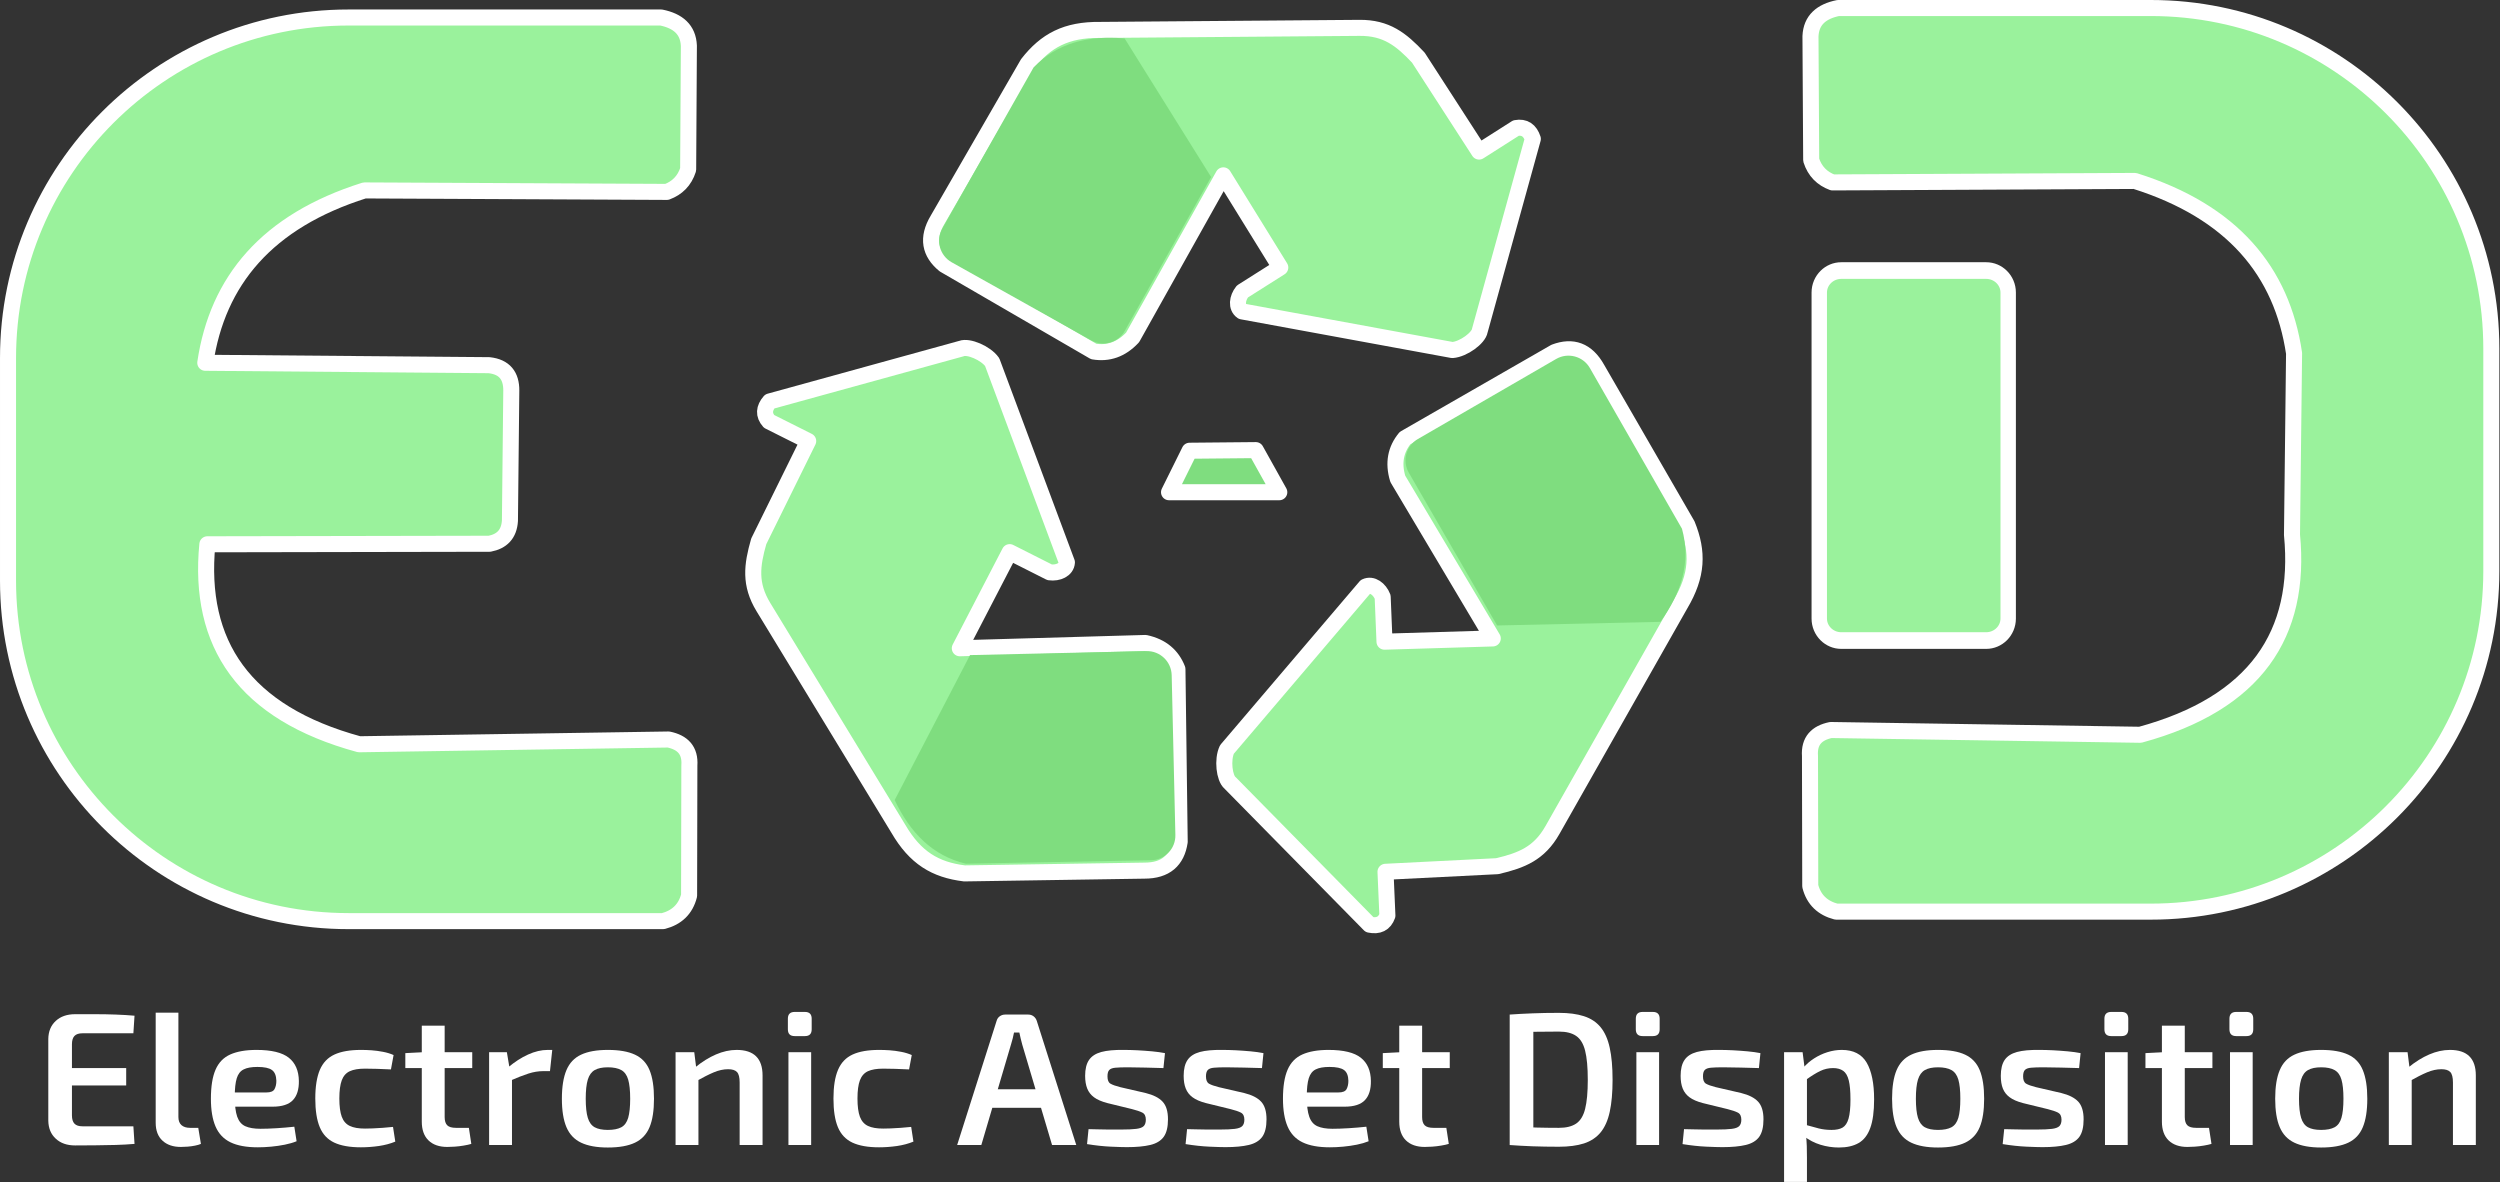 <?xml version="1.0" encoding="UTF-8" standalone="no"?>
<!DOCTYPE svg PUBLIC "-//W3C//DTD SVG 1.1//EN" "http://www.w3.org/Graphics/SVG/1.1/DTD/svg11.dtd">
<svg width="100%" height="100%" viewBox="0 0 1948 921" version="1.1" xmlns="http://www.w3.org/2000/svg" xmlns:xlink="http://www.w3.org/1999/xlink" xml:space="preserve" xmlns:serif="http://www.serif.com/" style="fill-rule:evenodd;clip-rule:evenodd;stroke-linecap:round;stroke-linejoin:round;stroke-miterlimit:1.5;">
    <rect x="0" y="0" width="1948" height="921" fill="#333333" stroke="none"/>
    <g transform="matrix(1,0,0,1,-4502.13,-3669.48)">
        <g transform="matrix(1,0,0,1,3726.36,2898.05)">
            <g transform="matrix(0.565,0,0,0.565,-1325.09,518.924)">
                <path d="M5450.25,1067.66L5358.92,1068.53L5330.55,1125.76L5482.64,1125.76L5450.25,1067.66Z" style="fill:rgb(127,221,127);stroke:white;stroke-width:22.11px;"/>
            </g>
            <g transform="matrix(1,0,0,1,-66.458,-91.311)">
                <path d="M1379,898.386C1378.45,885.741 1370.46,879.032 1357.38,876.384L1113.8,876.384C967.367,876.384 848.479,995.272 848.479,1141.71L848.479,1315.15C848.479,1461.59 967.367,1580.48 1113.8,1580.48L1358.94,1580.48C1369.44,1577.73 1376.42,1571.34 1379.17,1560.56L1379.38,1459.21C1380.23,1447.3 1374.01,1441.21 1363.13,1438.96L1122.07,1442.67C1032.2,1418.2 996.294,1364.34 1003.8,1286.85L1223.68,1286.43C1233.14,1284.62 1238.91,1279.12 1239.57,1268.49L1240.63,1167.02C1240.68,1155.65 1235.47,1148.6 1223.28,1147.29L1002.18,1145.42C1011.68,1081.54 1050.22,1035.08 1126.24,1011.12L1361.84,1012.27C1369.83,1009.29 1375.59,1003.73 1378.44,994.831L1379,898.386Z" style="fill:rgb(154,242,156);stroke:white;stroke-width:12.5px;"/>
            </g>
            <g transform="matrix(-1,0,0,1,3565.49,-98.704)">
                <path d="M1379,898.386C1378.45,885.741 1370.46,879.032 1357.38,876.384L1113.8,876.384C967.367,876.384 848.479,995.272 848.479,1141.71L848.479,1315.15C848.479,1461.59 967.367,1580.48 1113.8,1580.48L1358.94,1580.48C1369.44,1577.73 1376.42,1571.34 1379.17,1560.56L1379.38,1459.21C1380.23,1447.3 1374.01,1441.21 1363.13,1438.96L1122.07,1442.67C1032.2,1418.2 996.294,1364.34 1003.8,1286.85L1002.18,1145.42C1011.68,1081.54 1050.22,1035.08 1126.24,1011.12L1361.84,1012.27C1369.83,1009.29 1375.59,1003.73 1378.44,994.831L1379,898.386Z" style="fill:rgb(154,242,156);stroke:white;stroke-width:12.5px;"/>
            </g>
            <g transform="matrix(1,0,0,1,-61.327,-72.792)">
                <path d="M1572.91,1050.56C1561.55,1041.23 1559.19,1029.67 1567.7,1015.43L1637.84,893.908C1651.93,875.805 1667.95,867.22 1694.26,867.542L1896.47,865.93C1917.24,865.782 1928.81,874.756 1942.29,889.147L1989.59,962.322L2018.38,943.993C2025.03,942.758 2029.28,945.794 2031.48,952.455L1990.16,1101.81C1989.3,1107.54 1977.52,1116.31 1968.79,1116.98L1804.92,1086.86C1800.22,1083.62 1801.05,1076.52 1805.2,1071.33L1834.69,1052.66L1790.32,980.854L1719.63,1107.13C1710.7,1116.67 1700.53,1119.97 1689.32,1118.11L1572.91,1050.56Z" style="fill:rgb(154,242,156);stroke:white;stroke-width:12.5px;"/>
            </g>
            <g transform="matrix(-0.5,0.866,-0.866,-0.5,3683.52,208.911)">
                <path d="M1572.91,1050.56C1561.55,1041.23 1559.19,1029.67 1567.7,1015.43L1637.84,893.908C1651.93,875.805 1667.95,867.22 1694.26,867.542L1896.47,865.93C1917.24,865.782 1928.81,874.756 1942.29,889.147L1989.59,962.322L2018.38,943.993C2025.03,942.758 2029.28,945.794 2031.48,952.455L1990.16,1101.81C1989.3,1107.54 1977.52,1116.31 1968.79,1116.98L1804.92,1086.86C1800.22,1083.62 1801.05,1076.52 1805.2,1071.33L1834.69,1052.66L1790.32,980.854L1719.63,1107.13C1710.7,1116.67 1700.53,1119.97 1689.32,1118.11L1572.91,1050.56Z" style="fill:rgb(154,242,156);stroke:white;stroke-width:12.5px;"/>
            </g>
            <g transform="matrix(-0.513,-0.858,0.858,-0.513,1600.51,3315.83)">
                <path d="M1572.91,1050.56C1561.55,1041.23 1559.19,1029.67 1567.7,1015.43L1637.84,893.908C1651.93,875.805 1667.95,867.22 1694.26,867.542L1896.47,865.93C1917.24,865.782 1928.81,874.756 1942.29,889.147L1989.59,962.322L2018.38,943.993C2025.03,942.758 2029.28,945.794 2031.48,952.455L1990.16,1101.81C1989.3,1107.54 1977.52,1116.31 1968.79,1116.98L1804.92,1086.86C1800.22,1083.62 1801.05,1076.52 1805.2,1071.33L1834.69,1052.66L1790.32,980.854L1719.63,1107.13C1710.7,1116.67 1700.53,1119.97 1689.32,1118.11L1572.91,1050.56Z" style="fill:rgb(154,242,156);stroke:white;stroke-width:12.5px;"/>
            </g>
            <g transform="matrix(0.925,0,0,1,-3667.34,-108.15)">
                <path d="M6495.02,1107.55C6495.02,1098.08 6486.71,1090.4 6476.48,1090.4L6354.41,1090.4C6344.18,1090.4 6335.87,1098.08 6335.87,1107.55L6335.87,1361.55C6335.87,1371.01 6344.18,1378.7 6354.41,1378.7L6476.48,1378.7C6486.71,1378.7 6495.02,1371.01 6495.02,1361.55L6495.02,1107.55Z" style="fill:rgb(154,242,156);stroke:white;stroke-width:12.98px;"/>
            </g>
            <g transform="matrix(0.988,-0.023,0.022,0.952,-3636.4,225.36)">
                <path d="M5141.23,1352.65C5152.81,1379.55 5169.97,1398.95 5196.25,1406.08L5342.41,1406.75C5353.14,1406.75 5361.86,1397.71 5361.86,1386.57L5361.86,1255.78C5361.86,1244.63 5353.14,1235.59 5342.41,1235.59L5203.27,1235.5L5141.23,1352.65Z" style="fill:rgb(127,221,127);"/>
            </g>
            <g transform="matrix(-0.495,-0.855,0.824,-0.477,3499.9,6296.93)">
                <path d="M5141.23,1352.65C5152.81,1379.55 5169.97,1398.95 5196.25,1406.08L5342.41,1406.75C5353.14,1406.75 5361.86,1397.71 5361.86,1386.57L5361.86,1255.78C5361.86,1244.63 5353.14,1235.59 5342.41,1235.59L5203.27,1235.5L5141.23,1352.65Z" style="fill:rgb(127,221,127);"/>
            </g>
            <g transform="matrix(-0.483,0.862,-0.831,-0.465,5259.36,-3001.35)">
                <path d="M5141.23,1352.65C5152.81,1379.55 5169.97,1398.95 5196.25,1406.08L5342.41,1406.75C5353.14,1406.75 5361.86,1397.71 5361.86,1386.57L5361.86,1255.78C5361.86,1244.63 5353.14,1235.59 5342.41,1235.59L5203.27,1235.5L5141.23,1352.65Z" style="fill:rgb(127,221,127);"/>
            </g>
            <g transform="matrix(3.166,0,0,3.166,-13939.3,-4282.9)">
                <path d="M4666.34,1846.05L4671.29,1846.05C4672.98,1846.05 4674.65,1846.08 4676.3,1846.14C4677.94,1846.2 4679.49,1846.29 4680.95,1846.42L4680.67,1850.75L4668.11,1850.75C4667.24,1850.75 4666.59,1850.96 4666.17,1851.4C4665.76,1851.83 4665.55,1852.52 4665.55,1853.45L4665.55,1870.95C4665.55,1871.88 4665.76,1872.56 4666.17,1872.99C4666.59,1873.43 4667.24,1873.64 4668.11,1873.64L4680.67,1873.64L4680.95,1877.97C4679.49,1878.1 4677.94,1878.18 4676.3,1878.23C4674.65,1878.28 4672.98,1878.31 4671.29,1878.32C4669.6,1878.34 4667.95,1878.35 4666.34,1878.35C4664.35,1878.35 4662.76,1877.8 4661.57,1876.69C4660.37,1875.59 4659.76,1874.11 4659.73,1872.25L4659.73,1852.14C4659.76,1850.28 4660.37,1848.8 4661.57,1847.7C4662.76,1846.6 4664.35,1846.05 4666.34,1846.05ZM4660.57,1859.31L4678.9,1859.31L4678.9,1863.59L4660.57,1863.59L4660.57,1859.31Z" style="fill:white;fill-rule:nonzero;"/>
                <path d="M4691.75,1845.67L4691.75,1871.37C4691.75,1872.23 4692,1872.89 4692.49,1873.34C4692.99,1873.79 4693.7,1874.02 4694.63,1874.02L4696.64,1874.02L4697.29,1877.97C4696.94,1878.13 4696.47,1878.27 4695.87,1878.39C4695.26,1878.52 4694.64,1878.6 4694.01,1878.65C4693.37,1878.69 4692.82,1878.72 4692.35,1878.72C4690.46,1878.72 4688.95,1878.21 4687.84,1877.18C4686.72,1876.16 4686.16,1874.68 4686.16,1872.76L4686.16,1845.67L4691.75,1845.67Z" style="fill:white;fill-rule:nonzero;"/>
                <path d="M4710.97,1854.84C4714.66,1854.84 4717.32,1855.49 4718.93,1856.77C4720.54,1858.06 4721.36,1859.96 4721.4,1862.48C4721.43,1864.55 4720.94,1866.13 4719.93,1867.2C4718.92,1868.27 4717.25,1868.81 4714.93,1868.81L4701.89,1868.81L4701.89,1865.31L4713.39,1865.31C4714.44,1865.31 4715.12,1865.04 4715.41,1864.48C4715.71,1863.92 4715.86,1863.24 4715.86,1862.43C4715.82,1861.16 4715.46,1860.27 4714.76,1859.78C4714.07,1859.28 4712.88,1859.03 4711.2,1859.03C4709.74,1859.03 4708.61,1859.23 4707.81,1859.64C4707,1860.04 4706.43,1860.77 4706.11,1861.82C4705.78,1862.88 4705.62,1864.4 4705.62,1866.38C4705.62,1868.49 4705.82,1870.12 4706.22,1871.27C4706.63,1872.42 4707.29,1873.2 4708.22,1873.62C4709.15,1874.04 4710.4,1874.25 4711.95,1874.25C4713.1,1874.25 4714.42,1874.2 4715.93,1874.11C4717.43,1874.02 4718.88,1873.89 4720.28,1873.74L4720.84,1877.32C4720,1877.66 4719.04,1877.94 4717.95,1878.16C4716.86,1878.38 4715.74,1878.54 4714.58,1878.65C4713.41,1878.76 4712.32,1878.81 4711.3,1878.81C4708.5,1878.81 4706.26,1878.4 4704.57,1877.58C4702.88,1876.76 4701.65,1875.46 4700.89,1873.69C4700.13,1871.92 4699.75,1869.64 4699.75,1866.85C4699.75,1863.84 4700.13,1861.46 4700.89,1859.71C4701.65,1857.95 4702.86,1856.7 4704.52,1855.96C4706.18,1855.22 4708.33,1854.84 4710.97,1854.84Z" style="fill:white;fill-rule:nonzero;"/>
                <path d="M4736.71,1854.84C4737.48,1854.84 4738.34,1854.87 4739.27,1854.93C4740.2,1855 4741.14,1855.12 4742.11,1855.31C4743.07,1855.49 4743.94,1855.76 4744.71,1856.1L4744.06,1859.64C4742.91,1859.57 4741.77,1859.53 4740.64,1859.5C4739.51,1859.47 4738.52,1859.45 4737.68,1859.45C4736.1,1859.45 4734.85,1859.66 4733.94,1860.08C4733.02,1860.5 4732.36,1861.24 4731.96,1862.31C4731.56,1863.38 4731.36,1864.88 4731.36,1866.8C4731.36,1868.73 4731.56,1870.22 4731.96,1871.3C4732.36,1872.37 4733.02,1873.12 4733.94,1873.55C4734.85,1873.99 4736.1,1874.2 4737.68,1874.2C4738.15,1874.2 4738.76,1874.19 4739.52,1874.16C4740.28,1874.13 4741.11,1874.08 4741.99,1874.02C4742.87,1873.95 4743.73,1873.88 4744.57,1873.79L4745.13,1877.41C4743.92,1877.91 4742.57,1878.27 4741.08,1878.49C4739.59,1878.7 4738.12,1878.81 4736.66,1878.81C4733.93,1878.81 4731.74,1878.42 4730.1,1877.65C4728.45,1876.87 4727.27,1875.61 4726.54,1873.85C4725.81,1872.1 4725.44,1869.75 4725.44,1866.8C4725.44,1863.86 4725.82,1861.51 4726.56,1859.75C4727.31,1858 4728.5,1856.74 4730.15,1855.98C4731.79,1855.22 4733.98,1854.84 4736.71,1854.84Z" style="fill:white;fill-rule:nonzero;"/>
                <path d="M4757.28,1848.88L4757.28,1871.37C4757.28,1872.3 4757.49,1872.97 4757.91,1873.39C4758.33,1873.81 4759.05,1874.02 4760.07,1874.02L4763.24,1874.02L4763.84,1877.97C4763.31,1878.13 4762.68,1878.27 4761.93,1878.39C4761.19,1878.52 4760.46,1878.6 4759.74,1878.65C4759.03,1878.69 4758.43,1878.72 4757.93,1878.72C4755.94,1878.72 4754.4,1878.18 4753.3,1877.11C4752.2,1876.04 4751.65,1874.5 4751.65,1872.48L4751.65,1848.88L4757.28,1848.88ZM4764.07,1855.4L4764.07,1859.31L4747.6,1859.31L4747.6,1855.63L4752.07,1855.4L4764.07,1855.4Z" style="fill:white;fill-rule:nonzero;"/>
                <path d="M4772.59,1855.4L4773.34,1859.87L4773.85,1860.52L4773.85,1878.25L4768.22,1878.25L4768.22,1855.4L4772.59,1855.4ZM4783.76,1854.84L4783.2,1860.06L4781.57,1860.06C4780.36,1860.06 4779.14,1860.26 4777.9,1860.66C4776.65,1861.06 4775.1,1861.67 4773.24,1862.48L4772.87,1859.17C4774.48,1857.81 4776.13,1856.74 4777.8,1855.98C4779.48,1855.22 4781.09,1854.84 4782.64,1854.84L4783.76,1854.84Z" style="fill:white;fill-rule:nonzero;"/>
                <path d="M4797.44,1854.84C4800.24,1854.84 4802.46,1855.23 4804.12,1856.01C4805.78,1856.78 4806.98,1858.05 4807.71,1859.82C4808.44,1861.59 4808.8,1863.93 4808.8,1866.85C4808.8,1869.77 4808.44,1872.1 4807.71,1873.85C4806.98,1875.61 4805.78,1876.88 4804.12,1877.67C4802.46,1878.46 4800.24,1878.86 4797.44,1878.86C4794.71,1878.86 4792.52,1878.46 4790.86,1877.67C4789.2,1876.88 4788,1875.61 4787.25,1873.85C4786.51,1872.1 4786.13,1869.77 4786.13,1866.85C4786.13,1863.93 4786.51,1861.59 4787.25,1859.82C4788,1858.05 4789.2,1856.78 4790.86,1856.01C4792.52,1855.23 4794.71,1854.84 4797.44,1854.84ZM4797.44,1859.12C4796.08,1859.12 4795,1859.35 4794.21,1859.8C4793.42,1860.25 4792.85,1861.03 4792.51,1862.15C4792.17,1863.27 4792,1864.83 4792,1866.85C4792,1868.87 4792.17,1870.43 4792.51,1871.55C4792.85,1872.67 4793.42,1873.44 4794.21,1873.88C4795,1874.31 4796.08,1874.53 4797.44,1874.53C4798.84,1874.53 4799.94,1874.31 4800.75,1873.88C4801.56,1873.44 4802.12,1872.67 4802.45,1871.55C4802.77,1870.43 4802.94,1868.87 4802.94,1866.85C4802.94,1864.83 4802.77,1863.27 4802.45,1862.15C4802.12,1861.03 4801.56,1860.25 4800.75,1859.8C4799.94,1859.35 4798.84,1859.12 4797.44,1859.12Z" style="fill:white;fill-rule:nonzero;"/>
                <path d="M4829.14,1854.84C4833.39,1854.84 4835.52,1856.94 4835.52,1861.12L4835.52,1878.25L4829.88,1878.25L4829.88,1862.85C4829.88,1861.61 4829.67,1860.75 4829.23,1860.29C4828.8,1859.82 4828.07,1859.59 4827.04,1859.59C4825.9,1859.59 4824.72,1859.85 4823.51,1860.36C4822.3,1860.87 4820.84,1861.61 4819.13,1862.57L4818.9,1859.17C4820.61,1857.77 4822.32,1856.7 4824.04,1855.96C4825.76,1855.22 4827.46,1854.84 4829.14,1854.84ZM4818.71,1855.4L4819.27,1859.87L4819.74,1860.52L4819.74,1878.25L4814.11,1878.25L4814.11,1855.4L4818.71,1855.4Z" style="fill:white;fill-rule:nonzero;"/>
                <path d="M4847.48,1855.4L4847.48,1878.25L4841.89,1878.25L4841.89,1855.4L4847.48,1855.4ZM4845.94,1845.49C4847.06,1845.49 4847.61,1846.05 4847.61,1847.16L4847.61,1849.77C4847.61,1850.89 4847.06,1851.44 4845.94,1851.44L4843.43,1851.44C4842.31,1851.44 4841.75,1850.89 4841.75,1849.77L4841.75,1847.16C4841.75,1846.05 4842.31,1845.49 4843.43,1845.49L4845.94,1845.49Z" style="fill:white;fill-rule:nonzero;"/>
                <path d="M4864.23,1854.84C4865.01,1854.84 4865.86,1854.87 4866.79,1854.93C4867.72,1855 4868.67,1855.12 4869.63,1855.31C4870.59,1855.49 4871.46,1855.76 4872.24,1856.1L4871.58,1859.64C4870.44,1859.57 4869.3,1859.53 4868.16,1859.5C4867.03,1859.47 4866.05,1859.45 4865.21,1859.45C4863.63,1859.45 4862.38,1859.66 4861.46,1860.08C4860.55,1860.5 4859.89,1861.24 4859.48,1862.31C4859.08,1863.38 4858.88,1864.88 4858.88,1866.8C4858.88,1868.73 4859.08,1870.22 4859.48,1871.3C4859.89,1872.37 4860.55,1873.12 4861.46,1873.55C4862.38,1873.99 4863.63,1874.2 4865.21,1874.2C4865.67,1874.2 4866.29,1874.19 4867.05,1874.16C4867.81,1874.13 4868.63,1874.08 4869.51,1874.02C4870.4,1873.95 4871.26,1873.88 4872.1,1873.79L4872.65,1877.41C4871.44,1877.91 4870.1,1878.27 4868.61,1878.49C4867.12,1878.7 4865.64,1878.81 4864.18,1878.81C4861.45,1878.81 4859.27,1878.42 4857.62,1877.65C4855.98,1876.87 4854.79,1875.61 4854.06,1873.85C4853.33,1872.1 4852.97,1869.75 4852.97,1866.8C4852.97,1863.86 4853.34,1861.51 4854.09,1859.75C4854.83,1858 4856.02,1856.74 4857.67,1855.98C4859.31,1855.22 4861.5,1854.84 4864.23,1854.84Z" style="fill:white;fill-rule:nonzero;"/>
                <path d="M4900.91,1846.14C4901.4,1846.14 4901.84,1846.28 4902.21,1846.56C4902.58,1846.84 4902.85,1847.21 4903,1847.67L4912.73,1878.25L4906.77,1878.25L4899.42,1853.49C4899.29,1853 4899.17,1852.5 4899.04,1852C4898.92,1851.51 4898.81,1851.03 4898.72,1850.56L4897.41,1850.56C4897.32,1851.03 4897.21,1851.51 4897.09,1852C4896.97,1852.5 4896.82,1853 4896.67,1853.49L4889.36,1878.25L4883.41,1878.25L4893.13,1847.67C4893.26,1847.21 4893.51,1846.84 4893.9,1846.56C4894.29,1846.28 4894.73,1846.14 4895.23,1846.14L4900.91,1846.14ZM4906.3,1864.52L4906.3,1869.08L4889.78,1869.08L4889.78,1864.52L4906.3,1864.52Z" style="fill:white;fill-rule:nonzero;"/>
                <path d="M4924.36,1854.84C4925.42,1854.84 4926.56,1854.87 4927.78,1854.93C4929.01,1855 4930.21,1855.08 4931.39,1855.19C4932.57,1855.3 4933.62,1855.45 4934.56,1855.63L4934.18,1859.31C4932.69,1859.28 4931.21,1859.24 4929.74,1859.19C4928.26,1859.15 4926.81,1859.12 4925.39,1859.12C4924.11,1859.12 4923.11,1859.15 4922.38,1859.22C4921.65,1859.28 4921.14,1859.47 4920.85,1859.78C4920.55,1860.09 4920.41,1860.61 4920.41,1861.36C4920.41,1862.26 4920.65,1862.86 4921.15,1863.15C4921.65,1863.44 4922.45,1863.73 4923.57,1864.01L4929.81,1865.45C4931.7,1865.92 4933.09,1866.62 4933.97,1867.57C4934.86,1868.52 4935.3,1869.97 4935.3,1871.92C4935.3,1873.82 4934.95,1875.25 4934.25,1876.23C4933.55,1877.2 4932.45,1877.87 4930.95,1878.23C4929.44,1878.59 4927.53,1878.77 4925.2,1878.77C4924.3,1878.77 4922.97,1878.73 4921.2,1878.65C4919.43,1878.57 4917.49,1878.36 4915.38,1878.02L4915.75,1874.34C4916.37,1874.34 4917.11,1874.36 4917.96,1874.39C4918.82,1874.42 4919.73,1874.44 4920.71,1874.44L4923.71,1874.44C4925.36,1874.44 4926.62,1874.38 4927.5,1874.27C4928.39,1874.16 4929,1873.93 4929.34,1873.58C4929.68,1873.22 4929.85,1872.7 4929.85,1872.02C4929.85,1871.15 4929.57,1870.57 4928.99,1870.27C4928.42,1869.98 4927.57,1869.69 4926.46,1869.41L4920.36,1867.92C4918.96,1867.55 4917.88,1867.08 4917.1,1866.5C4916.33,1865.93 4915.77,1865.21 4915.43,1864.36C4915.09,1863.51 4914.91,1862.46 4914.91,1861.22C4914.91,1859.54 4915.23,1858.24 4915.87,1857.31C4916.51,1856.38 4917.51,1855.73 4918.89,1855.35C4920.28,1854.98 4922.1,1854.81 4924.36,1854.84Z" style="fill:white;fill-rule:nonzero;"/>
                <path d="M4948.61,1854.84C4949.67,1854.84 4950.81,1854.87 4952.03,1854.93C4953.26,1855 4954.46,1855.08 4955.64,1855.19C4956.82,1855.3 4957.87,1855.45 4958.8,1855.63L4958.43,1859.31C4956.94,1859.28 4955.46,1859.24 4953.99,1859.19C4952.51,1859.15 4951.06,1859.12 4949.63,1859.12C4948.36,1859.12 4947.36,1859.15 4946.63,1859.22C4945.9,1859.28 4945.39,1859.47 4945.1,1859.78C4944.8,1860.09 4944.65,1860.61 4944.65,1861.36C4944.65,1862.26 4944.9,1862.86 4945.4,1863.15C4945.9,1863.44 4946.7,1863.73 4947.82,1864.01L4954.06,1865.45C4955.95,1865.92 4957.34,1866.62 4958.22,1867.57C4959.11,1868.52 4959.55,1869.97 4959.55,1871.92C4959.55,1873.82 4959.2,1875.25 4958.5,1876.23C4957.8,1877.2 4956.7,1877.87 4955.2,1878.23C4953.69,1878.59 4951.78,1878.77 4949.45,1878.77C4948.55,1878.77 4947.21,1878.73 4945.45,1878.65C4943.68,1878.57 4941.74,1878.36 4939.63,1878.02L4940,1874.34C4940.62,1874.34 4941.36,1874.36 4942.21,1874.39C4943.06,1874.42 4943.98,1874.44 4944.96,1874.44L4947.96,1874.44C4949.6,1874.44 4950.87,1874.38 4951.75,1874.27C4952.64,1874.16 4953.25,1873.93 4953.59,1873.58C4953.93,1873.22 4954.1,1872.7 4954.1,1872.02C4954.1,1871.15 4953.82,1870.57 4953.24,1870.27C4952.67,1869.98 4951.82,1869.69 4950.7,1869.41L4944.61,1867.92C4943.21,1867.55 4942.13,1867.08 4941.35,1866.5C4940.57,1865.93 4940.02,1865.21 4939.68,1864.36C4939.33,1863.51 4939.16,1862.46 4939.16,1861.22C4939.16,1859.54 4939.48,1858.24 4940.12,1857.31C4940.75,1856.38 4941.76,1855.73 4943.14,1855.35C4944.52,1854.98 4946.35,1854.81 4948.61,1854.84Z" style="fill:white;fill-rule:nonzero;"/>
                <path d="M4974.81,1854.84C4978.51,1854.84 4981.16,1855.49 4982.77,1856.77C4984.39,1858.06 4985.21,1859.96 4985.24,1862.48C4985.27,1864.55 4984.78,1866.13 4983.77,1867.2C4982.76,1868.27 4981.1,1868.81 4978.77,1868.81L4965.74,1868.81L4965.74,1865.31L4977.23,1865.31C4978.29,1865.31 4978.96,1865.04 4979.26,1864.48C4979.55,1863.92 4979.7,1863.24 4979.7,1862.43C4979.67,1861.16 4979.31,1860.27 4978.61,1859.78C4977.91,1859.28 4976.72,1859.03 4975.05,1859.03C4973.59,1859.03 4972.45,1859.23 4971.65,1859.64C4970.84,1860.04 4970.28,1860.77 4969.95,1861.82C4969.62,1862.88 4969.46,1864.4 4969.46,1866.38C4969.46,1868.49 4969.66,1870.12 4970.07,1871.27C4970.47,1872.42 4971.14,1873.2 4972.07,1873.62C4973,1874.04 4974.24,1874.25 4975.79,1874.25C4976.94,1874.25 4978.27,1874.2 4979.77,1874.11C4981.28,1874.02 4982.73,1873.89 4984.12,1873.74L4984.68,1877.32C4983.84,1877.66 4982.88,1877.94 4981.8,1878.16C4980.71,1878.38 4979.58,1878.54 4978.42,1878.65C4977.26,1878.76 4976.16,1878.81 4975.14,1878.81C4972.35,1878.81 4970.11,1878.4 4968.41,1877.58C4966.72,1876.76 4965.5,1875.46 4964.74,1873.69C4963.98,1871.92 4963.6,1869.64 4963.6,1866.85C4963.6,1863.84 4963.98,1861.46 4964.74,1859.71C4965.5,1857.95 4966.71,1856.7 4968.37,1855.96C4970.03,1855.22 4972.18,1854.84 4974.81,1854.84Z" style="fill:white;fill-rule:nonzero;"/>
                <path d="M4997.85,1848.88L4997.85,1871.37C4997.85,1872.3 4998.06,1872.97 4998.48,1873.39C4998.9,1873.81 4999.62,1874.02 5000.64,1874.02L5003.81,1874.02L5004.41,1877.97C5003.89,1878.13 5003.25,1878.27 5002.51,1878.39C5001.76,1878.52 5001.03,1878.6 5000.32,1878.65C4999.61,1878.69 4999,1878.72 4998.5,1878.72C4996.52,1878.72 4994.97,1878.18 4993.87,1877.11C4992.77,1876.04 4992.22,1874.5 4992.22,1872.48L4992.22,1848.88L4997.85,1848.88ZM5004.65,1855.4L5004.65,1859.31L4988.17,1859.31L4988.17,1855.63L4992.64,1855.4L5004.65,1855.4Z" style="fill:white;fill-rule:nonzero;"/>
                <path d="M5031.5,1845.72C5033.92,1845.72 5035.98,1845.99 5037.67,1846.54C5039.36,1847.08 5040.72,1847.98 5041.76,1849.23C5042.8,1850.49 5043.56,1852.18 5044.02,1854.31C5044.49,1856.43 5044.72,1859.06 5044.72,1862.2C5044.72,1865.33 5044.49,1867.96 5044.02,1870.09C5043.56,1872.21 5042.8,1873.9 5041.76,1875.16C5040.72,1876.41 5039.36,1877.31 5037.67,1877.86C5035.98,1878.4 5033.92,1878.67 5031.5,1878.67C5029.17,1878.67 5027.02,1878.63 5025.03,1878.56C5023.05,1878.48 5021.17,1878.38 5019.4,1878.25L5021.82,1873.79C5023.06,1873.85 5024.49,1873.9 5026.1,1873.95C5027.72,1873.99 5029.52,1874.02 5031.5,1874.02C5033.3,1874.02 5034.72,1873.67 5035.76,1872.97C5036.8,1872.27 5037.54,1871.06 5037.97,1869.34C5038.4,1867.62 5038.62,1865.24 5038.62,1862.2C5038.62,1859.15 5038.4,1856.77 5037.97,1855.05C5037.54,1853.33 5036.8,1852.11 5035.76,1851.4C5034.72,1850.68 5033.3,1850.33 5031.5,1850.33C5029.58,1850.33 5027.86,1850.34 5026.36,1850.37C5024.85,1850.4 5023.39,1850.42 5021.96,1850.42L5019.4,1846.14C5021.17,1846.02 5023.04,1845.91 5025.01,1845.84C5026.98,1845.76 5029.14,1845.72 5031.5,1845.72ZM5025.22,1846.14L5025.22,1878.25L5019.4,1878.25L5019.4,1846.14L5025.22,1846.14Z" style="fill:white;fill-rule:nonzero;"/>
                <path d="M5056.17,1855.4L5056.17,1878.25L5050.58,1878.25L5050.58,1855.4L5056.17,1855.4ZM5054.63,1845.49C5055.75,1845.49 5056.31,1846.05 5056.31,1847.16L5056.31,1849.77C5056.31,1850.89 5055.75,1851.44 5054.63,1851.44L5052.12,1851.44C5051,1851.44 5050.44,1850.89 5050.44,1849.77L5050.44,1847.16C5050.44,1846.05 5051,1845.49 5052.12,1845.49L5054.63,1845.49Z" style="fill:white;fill-rule:nonzero;"/>
                <path d="M5070.92,1854.84C5071.98,1854.84 5073.12,1854.87 5074.34,1854.93C5075.57,1855 5076.77,1855.08 5077.95,1855.19C5079.13,1855.3 5080.18,1855.45 5081.11,1855.63L5080.74,1859.31C5079.25,1859.28 5077.77,1859.24 5076.3,1859.19C5074.82,1859.15 5073.37,1859.12 5071.95,1859.12C5070.67,1859.12 5069.67,1859.15 5068.94,1859.22C5068.22,1859.28 5067.7,1859.47 5067.41,1859.78C5067.11,1860.09 5066.97,1860.61 5066.97,1861.36C5066.97,1862.26 5067.21,1862.86 5067.71,1863.15C5068.21,1863.44 5069.01,1863.73 5070.13,1864.01L5076.37,1865.45C5078.26,1865.92 5079.65,1866.62 5080.53,1867.57C5081.42,1868.52 5081.86,1869.97 5081.86,1871.92C5081.86,1873.82 5081.51,1875.25 5080.81,1876.23C5080.11,1877.2 5079.01,1877.87 5077.51,1878.23C5076,1878.59 5074.09,1878.77 5071.76,1878.77C5070.86,1878.77 5069.53,1878.73 5067.76,1878.65C5065.99,1878.57 5064.05,1878.36 5061.94,1878.02L5062.31,1874.34C5062.93,1874.34 5063.67,1874.36 5064.52,1874.39C5065.38,1874.42 5066.29,1874.44 5067.27,1874.44L5070.27,1874.44C5071.91,1874.44 5073.18,1874.38 5074.06,1874.27C5074.95,1874.16 5075.56,1873.93 5075.9,1873.58C5076.24,1873.22 5076.41,1872.7 5076.41,1872.02C5076.41,1871.15 5076.13,1870.57 5075.55,1870.27C5074.98,1869.98 5074.13,1869.69 5073.02,1869.41L5066.92,1867.92C5065.52,1867.55 5064.44,1867.08 5063.66,1866.5C5062.89,1865.93 5062.33,1865.21 5061.99,1864.36C5061.64,1863.51 5061.47,1862.46 5061.47,1861.22C5061.47,1859.54 5061.79,1858.24 5062.43,1857.31C5063.06,1856.38 5064.07,1855.73 5065.45,1855.35C5066.83,1854.98 5068.66,1854.81 5070.92,1854.84Z" style="fill:white;fill-rule:nonzero;"/>
                <path d="M5101.13,1854.84C5103.98,1854.84 5106.02,1855.88 5107.25,1857.96C5108.47,1860.04 5109.09,1863.05 5109.09,1866.99C5109.09,1870 5108.77,1872.37 5108.13,1874.09C5107.5,1875.81 5106.54,1877.04 5105.27,1877.76C5104,1878.49 5102.38,1878.86 5100.43,1878.86C5098.88,1878.86 5097.36,1878.63 5095.89,1878.18C5094.42,1877.73 5093.06,1877.03 5091.82,1876.07L5092.19,1873.27C5093.4,1873.61 5094.49,1873.91 5095.45,1874.16C5096.41,1874.4 5097.47,1874.53 5098.61,1874.53C5099.76,1874.53 5100.67,1874.34 5101.34,1873.95C5102,1873.56 5102.49,1872.82 5102.8,1871.74C5103.11,1870.65 5103.27,1869.08 5103.27,1867.04C5103.27,1865.02 5103.13,1863.45 5102.85,1862.34C5102.57,1861.22 5102.11,1860.43 5101.48,1859.99C5100.84,1859.54 5100.01,1859.31 5098.99,1859.31C5097.87,1859.31 5096.81,1859.55 5095.82,1860.03C5094.83,1860.51 5093.68,1861.22 5092.38,1862.15L5091.73,1859.17C5092.44,1858.33 5093.3,1857.59 5094.31,1856.94C5095.32,1856.29 5096.41,1855.77 5097.59,1855.4C5098.77,1855.03 5099.95,1854.84 5101.13,1854.84ZM5091.49,1855.4L5092.05,1859.82L5092.56,1860.47L5092.56,1875.23L5092.33,1875.79C5092.42,1876.69 5092.49,1877.59 5092.52,1878.51C5092.55,1879.42 5092.56,1880.36 5092.56,1881.32L5092.56,1887.33L5086.93,1887.33L5086.93,1855.4L5091.49,1855.4Z" style="fill:white;fill-rule:nonzero;"/>
                <path d="M5124.82,1854.84C5127.61,1854.84 5129.84,1855.23 5131.49,1856.01C5133.15,1856.78 5134.35,1858.05 5135.08,1859.82C5135.81,1861.59 5136.17,1863.93 5136.17,1866.85C5136.17,1869.77 5135.81,1872.1 5135.08,1873.85C5134.35,1875.61 5133.15,1876.88 5131.49,1877.67C5129.84,1878.46 5127.61,1878.86 5124.82,1878.86C5122.09,1878.86 5119.89,1878.46 5118.23,1877.67C5116.57,1876.88 5115.37,1875.61 5114.62,1873.85C5113.88,1872.1 5113.51,1869.77 5113.51,1866.85C5113.51,1863.93 5113.88,1861.59 5114.62,1859.82C5115.37,1858.05 5116.57,1856.78 5118.23,1856.01C5119.89,1855.23 5122.09,1854.84 5124.82,1854.84ZM5124.82,1859.12C5123.45,1859.12 5122.37,1859.35 5121.58,1859.8C5120.79,1860.25 5120.23,1861.03 5119.88,1862.15C5119.54,1863.27 5119.37,1864.83 5119.37,1866.85C5119.37,1868.87 5119.54,1870.43 5119.88,1871.55C5120.23,1872.67 5120.79,1873.44 5121.58,1873.88C5122.37,1874.31 5123.45,1874.53 5124.82,1874.53C5126.21,1874.53 5127.31,1874.31 5128.12,1873.88C5128.93,1873.44 5129.49,1872.67 5129.82,1871.55C5130.15,1870.43 5130.31,1868.87 5130.31,1866.85C5130.31,1864.83 5130.15,1863.27 5129.82,1862.15C5129.49,1861.03 5128.93,1860.25 5128.12,1859.8C5127.31,1859.35 5126.21,1859.12 5124.82,1859.12Z" style="fill:white;fill-rule:nonzero;"/>
                <path d="M5149.72,1854.84C5150.77,1854.84 5151.91,1854.87 5153.14,1854.93C5154.36,1855 5155.57,1855.08 5156.74,1855.19C5157.92,1855.3 5158.98,1855.45 5159.91,1855.63L5159.54,1859.31C5158.05,1859.28 5156.57,1859.24 5155.09,1859.19C5153.62,1859.15 5152.17,1859.12 5150.74,1859.12C5149.47,1859.12 5148.47,1859.15 5147.74,1859.22C5147.01,1859.28 5146.5,1859.47 5146.2,1859.78C5145.91,1860.09 5145.76,1860.61 5145.76,1861.36C5145.76,1862.26 5146.01,1862.86 5146.51,1863.15C5147,1863.44 5147.81,1863.73 5148.93,1864.01L5155.16,1865.45C5157.05,1865.92 5158.44,1866.62 5159.33,1867.57C5160.21,1868.52 5160.65,1869.97 5160.65,1871.92C5160.65,1873.82 5160.31,1875.25 5159.61,1876.23C5158.91,1877.2 5157.81,1877.87 5156.3,1878.23C5154.8,1878.59 5152.88,1878.77 5150.55,1878.77C5149.65,1878.77 5148.32,1878.73 5146.55,1878.65C5144.78,1878.57 5142.84,1878.36 5140.73,1878.02L5141.11,1874.34C5141.73,1874.34 5142.46,1874.36 5143.32,1874.39C5144.17,1874.42 5145.09,1874.44 5146.06,1874.44L5149.07,1874.44C5150.71,1874.44 5151.97,1874.38 5152.86,1874.27C5153.74,1874.16 5154.36,1873.93 5154.7,1873.58C5155.04,1873.22 5155.21,1872.7 5155.21,1872.02C5155.21,1871.15 5154.92,1870.57 5154.35,1870.27C5153.77,1869.98 5152.93,1869.69 5151.81,1869.41L5145.71,1867.92C5144.32,1867.55 5143.23,1867.08 5142.46,1866.5C5141.68,1865.93 5141.12,1865.21 5140.78,1864.36C5140.44,1863.51 5140.27,1862.46 5140.27,1861.22C5140.27,1859.54 5140.59,1858.24 5141.22,1857.31C5141.86,1856.38 5142.87,1855.73 5144.25,1855.35C5145.63,1854.98 5147.45,1854.81 5149.72,1854.84Z" style="fill:white;fill-rule:nonzero;"/>
                <path d="M5171.5,1855.4L5171.5,1878.25L5165.91,1878.25L5165.91,1855.4L5171.5,1855.4ZM5169.96,1845.49C5171.08,1845.49 5171.64,1846.05 5171.64,1847.16L5171.64,1849.77C5171.64,1850.89 5171.08,1851.44 5169.96,1851.44L5167.45,1851.44C5166.33,1851.44 5165.77,1850.89 5165.77,1849.77L5165.77,1847.16C5165.77,1846.05 5166.33,1845.49 5167.45,1845.49L5169.96,1845.49Z" style="fill:white;fill-rule:nonzero;"/>
                <path d="M5185.55,1848.88L5185.55,1871.37C5185.55,1872.3 5185.76,1872.97 5186.18,1873.39C5186.6,1873.81 5187.32,1874.02 5188.35,1874.02L5191.51,1874.02L5192.12,1877.97C5191.59,1878.13 5190.95,1878.27 5190.21,1878.39C5189.46,1878.52 5188.73,1878.6 5188.02,1878.65C5187.31,1878.69 5186.7,1878.72 5186.2,1878.72C5184.22,1878.72 5182.68,1878.18 5181.57,1877.11C5180.47,1876.04 5179.92,1874.5 5179.92,1872.48L5179.92,1848.88L5185.55,1848.88ZM5192.35,1855.4L5192.35,1859.31L5175.87,1859.31L5175.87,1855.63L5180.34,1855.4L5192.35,1855.4Z" style="fill:white;fill-rule:nonzero;"/>
                <path d="M5202.26,1855.4L5202.26,1878.25L5196.68,1878.25L5196.68,1855.4L5202.26,1855.4ZM5200.73,1845.49C5201.84,1845.49 5202.4,1846.05 5202.4,1847.16L5202.4,1849.77C5202.4,1850.89 5201.84,1851.44 5200.73,1851.44L5198.21,1851.44C5197.1,1851.44 5196.54,1850.89 5196.54,1849.77L5196.54,1847.16C5196.54,1846.05 5197.1,1845.49 5198.21,1845.49L5200.73,1845.49Z" style="fill:white;fill-rule:nonzero;"/>
                <path d="M5219.11,1854.84C5221.9,1854.84 5224.13,1855.23 5225.79,1856.01C5227.45,1856.78 5228.64,1858.05 5229.37,1859.82C5230.1,1861.59 5230.47,1863.93 5230.47,1866.85C5230.47,1869.77 5230.1,1872.1 5229.37,1873.85C5228.64,1875.61 5227.45,1876.88 5225.79,1877.67C5224.13,1878.46 5221.9,1878.86 5219.11,1878.86C5216.38,1878.86 5214.18,1878.46 5212.52,1877.67C5210.86,1876.88 5209.66,1875.61 5208.92,1873.85C5208.17,1872.1 5207.8,1869.77 5207.8,1866.85C5207.8,1863.93 5208.17,1861.59 5208.92,1859.82C5209.66,1858.05 5210.86,1856.78 5212.52,1856.01C5214.18,1855.23 5216.38,1854.84 5219.11,1854.84ZM5219.11,1859.12C5217.74,1859.12 5216.67,1859.35 5215.88,1859.8C5215.08,1860.25 5214.52,1861.03 5214.18,1862.15C5213.84,1863.27 5213.66,1864.83 5213.66,1866.85C5213.66,1868.87 5213.84,1870.43 5214.18,1871.55C5214.52,1872.67 5215.08,1873.44 5215.88,1873.88C5216.67,1874.31 5217.74,1874.53 5219.11,1874.53C5220.51,1874.53 5221.61,1874.31 5222.41,1873.88C5223.22,1873.44 5223.79,1872.67 5224.11,1871.55C5224.44,1870.43 5224.6,1868.87 5224.6,1866.85C5224.6,1864.83 5224.44,1863.27 5224.11,1862.15C5223.79,1861.03 5223.22,1860.25 5222.41,1859.8C5221.61,1859.35 5220.51,1859.12 5219.11,1859.12Z" style="fill:white;fill-rule:nonzero;"/>
                <path d="M5250.81,1854.84C5255.06,1854.84 5257.18,1856.94 5257.18,1861.12L5257.18,1878.25L5251.55,1878.25L5251.55,1862.85C5251.55,1861.61 5251.33,1860.75 5250.9,1860.29C5250.46,1859.82 5249.73,1859.59 5248.71,1859.59C5247.56,1859.59 5246.38,1859.85 5245.17,1860.36C5243.96,1860.87 5242.51,1861.61 5240.8,1862.57L5240.57,1859.17C5242.27,1857.77 5243.99,1856.7 5245.71,1855.96C5247.43,1855.22 5249.13,1854.84 5250.81,1854.84ZM5240.38,1855.4L5240.94,1859.87L5241.4,1860.52L5241.4,1878.25L5235.77,1878.25L5235.77,1855.4L5240.38,1855.4Z" style="fill:white;fill-rule:nonzero;"/>
            </g>
        </g>
    </g>
</svg>
